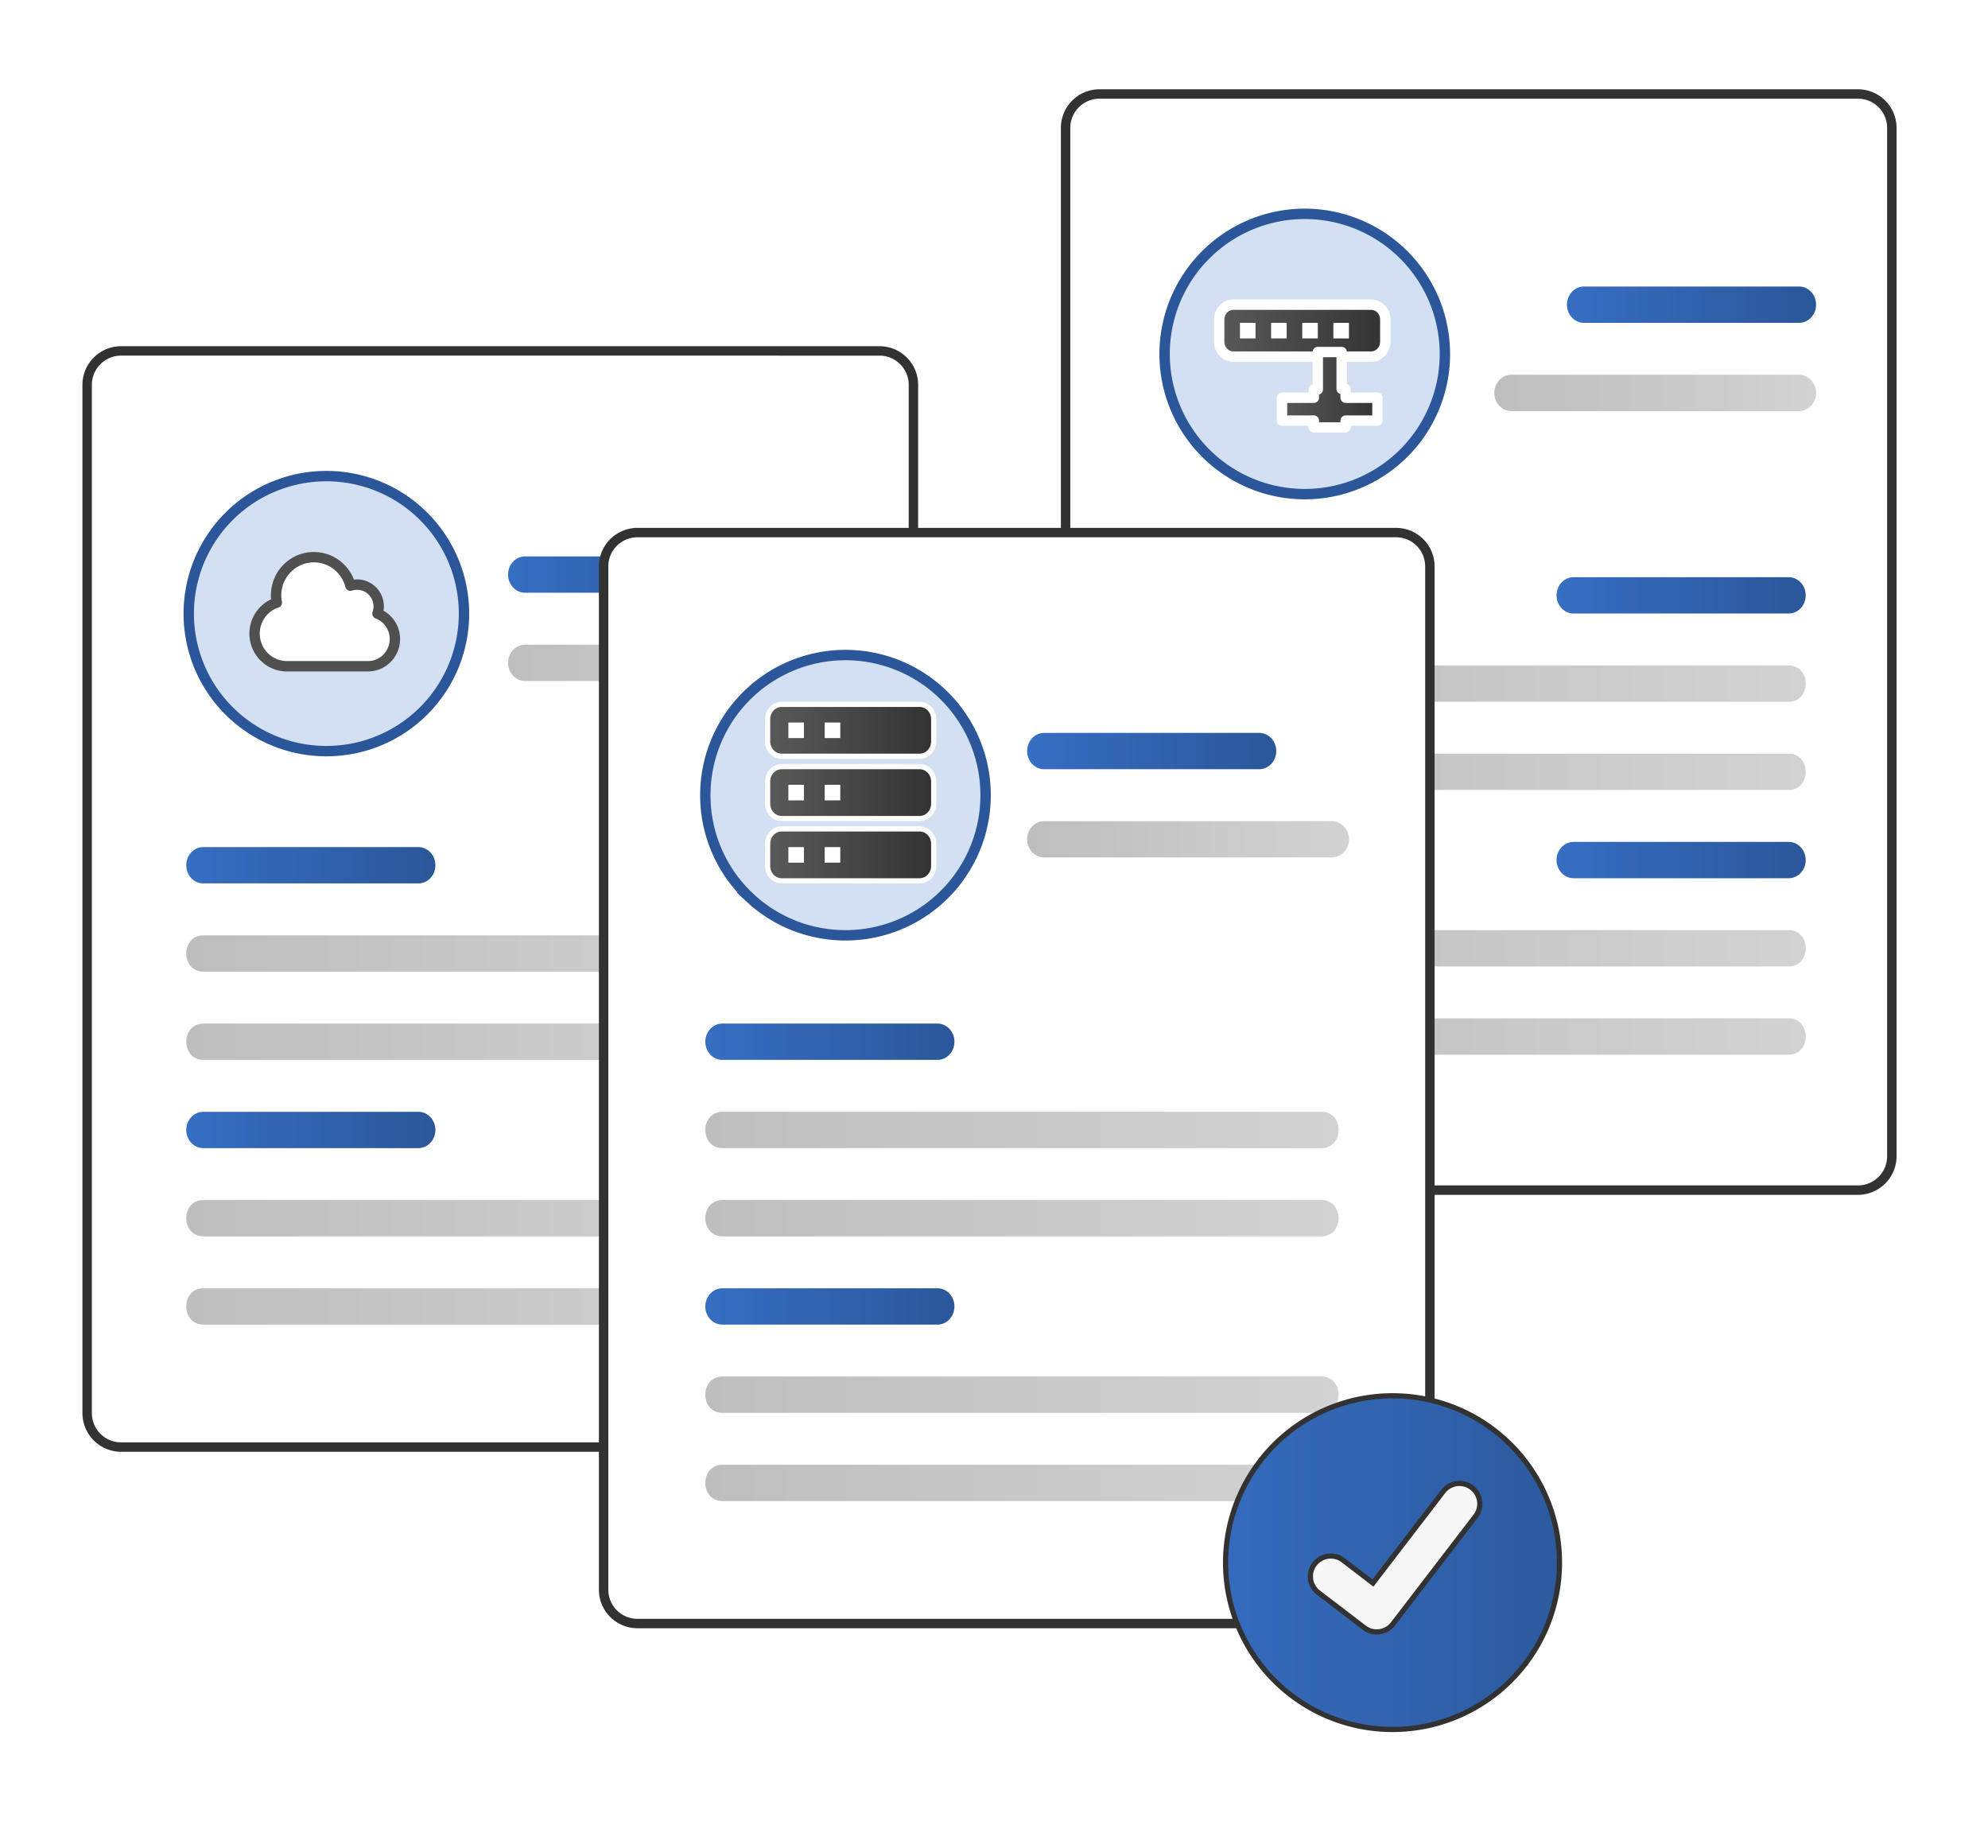 <?xml version="1.0" encoding="UTF-8" standalone="no"?>
<svg
   width="383"
   height="356"
   viewBox="0 0 383 356"
   role="img"
   artist="Katerina Limpitsouni"
   source="https://undraw.co/"
   version="1.1"
   id="svg54"
   xmlns:xlink="http://www.w3.org/1999/xlink"
   xmlns="http://www.w3.org/2000/svg"
   xmlns:svg="http://www.w3.org/2000/svg">
  <defs
     id="defs54">
    <linearGradient
       id="swatch102">
      <stop
         style="stop-color:#cccccc;stop-opacity:1;"
         offset="0"
         id="stop102" />
    </linearGradient>
    <linearGradient
       id="linearGradient99">
      <stop
         style="stop-color:#bebebe;stop-opacity:1;"
         offset="0"
         id="stop99" />
      <stop
         style="stop-color:#d2d2d2;stop-opacity:1;"
         offset="1"
         id="stop100" />
    </linearGradient>
    <linearGradient
       id="swatch95">
      <stop
         style="stop-color:#505050;stop-opacity:1;"
         offset="0"
         id="stop95" />
    </linearGradient>
    <linearGradient
       id="linearGradient90">
      <stop
         style="stop-color:#5a5a5a;stop-opacity:1;"
         offset="0"
         id="stop90" />
      <stop
         style="stop-color:#323232;stop-opacity:1;"
         offset="1"
         id="stop93" />
    </linearGradient>
    <linearGradient
       id="swatch82">
      <stop
         style="stop-color:#2b579a;stop-opacity:1;"
         offset="0"
         id="stop82" />
    </linearGradient>
    <linearGradient
       id="swatch80">
      <stop
         style="stop-color:#2b579a;stop-opacity:1;"
         offset="0"
         id="stop80" />
    </linearGradient>
    <linearGradient
       id="linearGradient78">
      <stop
         style="stop-color:#366ec2;stop-opacity:1;"
         offset="0"
         id="stop78" />
      <stop
         style="stop-color:#2b579a;stop-opacity:1;"
         offset="1"
         id="stop79" />
    </linearGradient>
    <filter
       style="color-interpolation-filters:sRGB"
       id="filter23"
       x="-0.075"
       y="-0.057"
       width="1.151"
       height="1.114">
      <feFlood
         result="flood"
         in="SourceGraphic"
         flood-opacity="0.4"
         flood-color="rgb(0,0,0)"
         id="feFlood22" />
      <feGaussianBlur
         result="blur"
         in="SourceGraphic"
         stdDeviation="5"
         id="feGaussianBlur22" />
      <feOffset
         result="offset"
         in="blur"
         dx="0"
         dy="0"
         id="feOffset22" />
      <feComposite
         result="comp1"
         operator="in"
         in="flood"
         in2="offset"
         id="feComposite22" />
      <feComposite
         result="comp2"
         operator="over"
         in="SourceGraphic"
         in2="comp1"
         id="feComposite23" />
    </filter>
    <filter
       style="color-interpolation-filters:sRGB"
       id="filter25"
       x="-0.045"
       y="-0.034"
       width="1.09"
       height="1.068">
      <feFlood
         result="flood"
         in="SourceGraphic"
         flood-opacity="0.4"
         flood-color="rgb(0,0,0)"
         id="feFlood23" />
      <feGaussianBlur
         result="blur"
         in="SourceGraphic"
         stdDeviation="3"
         id="feGaussianBlur23" />
      <feOffset
         result="offset"
         in="blur"
         dx="0"
         dy="0"
         id="feOffset23" />
      <feComposite
         result="comp1"
         operator="in"
         in="flood"
         in2="offset"
         id="feComposite24" />
      <feComposite
         result="comp2"
         operator="over"
         in="SourceGraphic"
         in2="comp1"
         id="feComposite25" />
    </filter>
    <filter
       style="color-interpolation-filters:sRGB"
       id="filter27"
       x="-0.045"
       y="-0.034"
       width="1.09"
       height="1.068">
      <feFlood
         result="flood"
         in="SourceGraphic"
         flood-opacity="0.4"
         flood-color="rgb(0,0,0)"
         id="feFlood25" />
      <feGaussianBlur
         result="blur"
         in="SourceGraphic"
         stdDeviation="3"
         id="feGaussianBlur25" />
      <feOffset
         result="offset"
         in="blur"
         dx="0"
         dy="0"
         id="feOffset25" />
      <feComposite
         result="comp1"
         operator="in"
         in="flood"
         in2="offset"
         id="feComposite26" />
      <feComposite
         result="comp2"
         operator="over"
         in="SourceGraphic"
         in2="comp1"
         id="feComposite27" />
    </filter>
    <filter
       style="color-interpolation-filters:sRGB"
       id="filter29"
       x="-0.194"
       y="-0.194"
       width="1.389"
       height="1.389">
      <feFlood
         result="flood"
         in="SourceGraphic"
         flood-opacity="0.4"
         flood-color="rgb(0,0,0)"
         id="feFlood27" />
      <feGaussianBlur
         result="blur"
         in="SourceGraphic"
         stdDeviation="5"
         id="feGaussianBlur27" />
      <feOffset
         result="offset"
         in="blur"
         dx="0"
         dy="0"
         id="feOffset27" />
      <feComposite
         result="comp1"
         operator="in"
         in="flood"
         in2="offset"
         id="feComposite28" />
      <feComposite
         result="comp2"
         operator="over"
         in="SourceGraphic"
         in2="comp1"
         id="feComposite29" />
    </filter>
    <linearGradient
       xlink:href="#linearGradient78"
       id="linearGradient80"
       x1="135.884"
       y1="251.7"
       x2="183.878"
       y2="251.7"
       gradientUnits="userSpaceOnUse" />
    <linearGradient
       xlink:href="#linearGradient78"
       id="linearGradient81"
       gradientUnits="userSpaceOnUse"
       x1="223.582"
       y1="301.057"
       x2="312.887"
       y2="301.057" />
    <linearGradient
       xlink:href="#linearGradient78"
       id="linearGradient82"
       x1="135.884"
       y1="200.7"
       x2="183.878"
       y2="200.7"
       gradientUnits="userSpaceOnUse" />
    <linearGradient
       xlink:href="#linearGradient78"
       id="linearGradient83"
       x1="197.884"
       y1="144.7"
       x2="245.878"
       y2="144.7"
       gradientUnits="userSpaceOnUse" />
    <linearGradient
       xlink:href="#linearGradient78"
       id="linearGradient84"
       x1="299.884"
       y1="165.7"
       x2="347.878"
       y2="165.7"
       gradientUnits="userSpaceOnUse" />
    <linearGradient
       xlink:href="#linearGradient78"
       id="linearGradient85"
       x1="299.884"
       y1="114.7"
       x2="347.878"
       y2="114.7"
       gradientUnits="userSpaceOnUse" />
    <linearGradient
       xlink:href="#linearGradient78"
       id="linearGradient86"
       x1="301.884"
       y1="58.7"
       x2="349.878"
       y2="58.7"
       gradientUnits="userSpaceOnUse" />
    <linearGradient
       xlink:href="#linearGradient78"
       id="linearGradient87"
       x1="35.884"
       y1="217.7"
       x2="83.878"
       y2="217.7"
       gradientUnits="userSpaceOnUse" />
    <linearGradient
       xlink:href="#linearGradient78"
       id="linearGradient88"
       x1="35.884"
       y1="166.7"
       x2="83.878"
       y2="166.7"
       gradientUnits="userSpaceOnUse" />
    <linearGradient
       xlink:href="#linearGradient78"
       id="linearGradient89"
       x1="97.884"
       y1="110.7"
       x2="145.878"
       y2="110.7"
       gradientUnits="userSpaceOnUse" />
    <linearGradient
       xlink:href="#linearGradient90"
       id="linearGradient94"
       gradientUnits="userSpaceOnUse"
       x1="147.384"
       y1="164.7"
       x2="180.384"
       y2="164.7" />
    <linearGradient
       xlink:href="#linearGradient90"
       id="linearGradient95"
       x1="245.987"
       y1="75.089"
       x2="266.375"
       y2="75.089"
       gradientUnits="userSpaceOnUse" />
    <linearGradient
       xlink:href="#linearGradient90"
       id="linearGradient96"
       x1="233.884"
       y1="63.7"
       x2="267.884"
       y2="63.7"
       gradientUnits="userSpaceOnUse" />
    <linearGradient
       xlink:href="#linearGradient90"
       id="linearGradient97"
       x1="147.384"
       y1="152.7"
       x2="180.384"
       y2="152.7"
       gradientUnits="userSpaceOnUse" />
    <linearGradient
       xlink:href="#linearGradient90"
       id="linearGradient98"
       x1="147.384"
       y1="140.7"
       x2="180.384"
       y2="140.7"
       gradientUnits="userSpaceOnUse" />
    <linearGradient
       xlink:href="#linearGradient99"
       id="linearGradient101"
       gradientUnits="userSpaceOnUse"
       x1="197.884"
       y1="161.7"
       x2="259.884"
       y2="161.7" />
    <linearGradient
       xlink:href="#linearGradient99"
       id="linearGradient102"
       x1="135.884"
       y1="285.7"
       x2="257.884"
       y2="285.7"
       gradientUnits="userSpaceOnUse" />
    <linearGradient
       xlink:href="#linearGradient99"
       id="linearGradient103"
       x1="135.884"
       y1="268.7"
       x2="257.884"
       y2="268.7"
       gradientUnits="userSpaceOnUse" />
    <linearGradient
       xlink:href="#linearGradient99"
       id="linearGradient104"
       x1="135.884"
       y1="234.7"
       x2="257.884"
       y2="234.7"
       gradientUnits="userSpaceOnUse" />
    <linearGradient
       xlink:href="#linearGradient99"
       id="linearGradient105"
       x1="135.884"
       y1="217.7"
       x2="257.884"
       y2="217.7"
       gradientUnits="userSpaceOnUse" />
    <linearGradient
       xlink:href="#linearGradient99"
       id="linearGradient106"
       x1="225.884"
       y1="199.7"
       x2="347.884"
       y2="199.7"
       gradientUnits="userSpaceOnUse" />
    <linearGradient
       xlink:href="#linearGradient99"
       id="linearGradient107"
       x1="225.884"
       y1="182.7"
       x2="347.884"
       y2="182.7"
       gradientUnits="userSpaceOnUse" />
    <linearGradient
       xlink:href="#linearGradient99"
       id="linearGradient108"
       x1="225.884"
       y1="148.7"
       x2="347.884"
       y2="148.7"
       gradientUnits="userSpaceOnUse" />
    <linearGradient
       xlink:href="#linearGradient99"
       id="linearGradient109"
       x1="225.884"
       y1="131.7"
       x2="347.884"
       y2="131.7"
       gradientUnits="userSpaceOnUse" />
    <linearGradient
       xlink:href="#linearGradient99"
       id="linearGradient110"
       x1="287.884"
       y1="75.7"
       x2="349.884"
       y2="75.7"
       gradientUnits="userSpaceOnUse" />
    <linearGradient
       xlink:href="#linearGradient99"
       id="linearGradient111"
       x1="35.884"
       y1="251.7"
       x2="157.884"
       y2="251.7"
       gradientUnits="userSpaceOnUse" />
    <linearGradient
       xlink:href="#linearGradient99"
       id="linearGradient112"
       x1="35.884"
       y1="234.7"
       x2="157.884"
       y2="234.7"
       gradientUnits="userSpaceOnUse" />
    <linearGradient
       xlink:href="#linearGradient99"
       id="linearGradient113"
       x1="35.884"
       y1="200.7"
       x2="157.884"
       y2="200.7"
       gradientUnits="userSpaceOnUse" />
    <linearGradient
       xlink:href="#linearGradient99"
       id="linearGradient114"
       x1="35.884"
       y1="183.7"
       x2="157.884"
       y2="183.7"
       gradientUnits="userSpaceOnUse" />
    <linearGradient
       xlink:href="#linearGradient99"
       id="linearGradient115"
       x1="97.884"
       y1="127.7"
       x2="159.884"
       y2="127.7"
       gradientUnits="userSpaceOnUse" />
  </defs>
  <path
     d="M 169.445,279.081 H 24.102 A 6.91,6.908 0 0 1 17.2,272.181 V 74.916 a 6.91,6.908 0 0 1 6.902,-6.9 H 169.445 a 6.91,6.908 0 0 1 6.902,6.9 V 272.181 a 6.91,6.908 0 0 1 -6.902,6.9 z"
     fill="#ffffff"
     id="path1"
     style="stroke-width:0.997;filter:url(#filter25)" />
  <path
     d="m 89.393,118.218 a 26.521,26.501 0 0 1 -18.304,25.197 c -0.159,0.051 -0.318,0.101 -0.48,0.149 -0.689,0.212 -1.388,0.393 -2.099,0.547 a 26.063,26.043 0 0 1 -3.907,0.542 q -0.857,0.058 -1.723,0.058 a 26.467,26.446 0 0 1 -8.766,-1.484 c -0.082,-0.029 -0.164,-0.058 -0.243,-0.087 a 26.516,26.495 0 1 1 35.523,-24.922 z"
     fill="#ffffff"
     id="path2"
     style="fill:#d3dff2;fill-opacity:1;stroke:#2b579a;stroke-width:2;stroke-dasharray:none;stroke-opacity:1" />
  <path
     d="M 24.691,201.563"
     fill="#f2f2f2"
     id="path9"
     style="stroke-width:1" />
  <path
     d="M 169.445,279.2 H 23.322 a 6.947,6.939 0 0 1 -6.939,-6.931 V 74.131 A 6.947,6.939 0 0 1 23.322,67.2 H 169.445 a 6.947,6.939 0 0 1 6.939,6.931 V 272.269 A 6.947,6.939 0 0 1 169.445,279.2 Z M 23.322,68.015 A 6.129,6.122 0 0 0 17.2,74.131 v 198.138 a 6.129,6.122 0 0 0 6.122,6.115 H 169.445 a 6.129,6.122 0 0 0 6.122,-6.115 V 74.131 a 6.129,6.122 0 0 0 -6.122,-6.115 z"
     fill="#cccccc"
     id="path10"
     style="fill:#323232;fill-opacity:1;stroke:#323232;stroke-width:1;stroke-dasharray:none;stroke-opacity:1" />
  <path
     d="m 357.957,228.884 -145.828,1.2e-4 a 6.933,6.928 0 0 1 -6.925,-6.92 l -1.6e-4,-197.843 a 6.933,6.928 0 0 1 6.925,-6.92 L 357.957,17.2 a 6.933,6.928 0 0 1 6.925,6.92 l 1.6e-4,197.843 a 6.933,6.928 0 0 1 -6.925,6.92 z"
     fill="#ffffff"
     id="path19"
     style="stroke-width:1;filter:url(#filter27)" />
  <path
     d="m 357.945,229.7 -146.122,1.2e-4 a 6.947,6.939 0 0 1 -6.939,-6.931 l -1.6e-4,-198.138 a 6.947,6.939 0 0 1 6.939,-6.931 L 357.945,17.7 a 6.947,6.939 0 0 1 6.939,6.931 l 1.6e-4,198.138 a 6.947,6.939 0 0 1 -6.939,6.931 z M 211.822,18.515 A 6.129,6.122 0 0 0 205.7,24.631 l 1.6e-4,198.138 a 6.129,6.122 0 0 0 6.122,6.115 l 146.122,-1.2e-4 a 6.129,6.122 0 0 0 6.122,-6.115 l -1.6e-4,-198.138 a 6.129,6.122 0 0 0 -6.122,-6.115 z"
     fill="#cccccc"
     id="path20"
     style="fill:#323232;fill-opacity:1;stroke:#323232;stroke-width:1;stroke-opacity:1" />
  <path
     d="M 278.368,68.2 A 27,27 0 1 1 251.368,41.2 27.009,27.009 0 0 1 278.368,68.2 Z"
     fill="#ffffff"
     id="path21"
     style="fill:#d3dff2;fill-opacity:1;stroke:#2b579a;stroke-width:2;stroke-dasharray:none;stroke-opacity:1" />
  <path
     stroke-linecap="round"
     stroke-linejoin="round"
     d="m 49.046,122.072 a 6.238,6.292 0 0 0 6.237,6.292 h 15.594 a 5.198,5.243 0 0 0 1.846,-10.146 4.158,4.194 0 0 0 -5.209,-5.38 7.277,7.34 0 0 0 -14.184,3.258 6.24,6.294 0 0 0 -4.284,5.977 z"
     id="path1-5"
     style="fill:#ffffff;fill-opacity:1;stroke:#505050;stroke-width:2;stroke-dasharray:none;stroke-opacity:1" />
  <path
     d="m 142.6,114.2 h -41.438 a 3.278,3.5 0 1 1 0,-7 h 41.438 a 3.278,3.5 0 1 1 0,7 z"
     fill="#6c63ff"
     id="path37"
     style="fill:url(#linearGradient89);fill-opacity:1;stroke-width:1.038" />
  <path
     d="m 156.58,131.2 h -55.392 a 3.304,3.5 0 1 1 0,-7 h 55.392 a 3.304,3.5 0 0 1 0,7 z"
     fill="#6c63ff"
     id="path38"
     style="fill:url(#linearGradient115);fill-opacity:1;stroke-width:1.042" />
  <path
     d="M 80.6,170.2 H 39.162 a 3.278,3.5 0 1 1 0,-7 h 41.438 a 3.278,3.5 0 1 1 0,7 z"
     fill="#6c63ff"
     id="path39"
     style="fill:url(#linearGradient88);fill-opacity:1;stroke-width:1.038" />
  <path
     d="M 154.58,187.2 H 39.188 c -4.405,0 -4.405,-7 0,-7 h 115.392 c 4.405,0 4.405,7 0,7 z"
     fill="#6c63ff"
     id="path40"
     style="fill:url(#linearGradient114);fill-opacity:1;stroke-width:1.042" />
  <path
     d="M 154.58,204.2 H 39.188 c -4.405,0 -4.405,-7 0,-7 h 115.392 c 4.405,0 4.405,7 0,7 z"
     fill="#6c63ff"
     id="path41"
     style="fill:url(#linearGradient113);fill-opacity:1;stroke-width:1.042" />
  <path
     d="M 80.6,221.2 H 39.162 a 3.278,3.5 0 1 1 0,-7 h 41.438 a 3.278,3.5 0 1 1 0,7 z"
     fill="#6c63ff"
     id="path42"
     style="fill:url(#linearGradient87);fill-opacity:1;stroke-width:1.038" />
  <path
     d="M 154.58,238.2 H 39.188 c -4.405,0 -4.405,-7 0,-7 h 115.392 c 4.405,0 4.405,7 0,7 z"
     fill="#6c63ff"
     id="path43"
     style="fill:url(#linearGradient112);fill-opacity:1;stroke-width:1.042" />
  <path
     d="M 154.58,255.2 H 39.188 c -4.405,0 -4.405,-7 0,-7 h 115.392 c 4.405,0 4.405,7 0,7 z"
     fill="#6c63ff"
     id="path48"
     style="fill:url(#linearGradient111);fill-opacity:1;stroke-width:1.042" />
  <path
     d="m 346.6,62.2 h -41.438 a 3.278,3.5 0 1 1 0,-7 h 41.438 a 3.278,3.5 0 1 1 0,7 z"
     fill="#6c63ff"
     id="path49"
     style="fill:url(#linearGradient86);fill-opacity:1;stroke-width:1.038" />
  <path
     d="m 346.58,79.2 h -55.392 a 3.304,3.5 0 1 1 0,-7 h 55.392 a 3.304,3.5 0 0 1 0,7 z"
     fill="#6c63ff"
     id="path50"
     style="fill:url(#linearGradient110);fill-opacity:1;stroke-width:1.042" />
  <path
     d="m 344.6,118.2 h -41.438 a 3.278,3.5 0 1 1 0,-7 h 41.438 a 3.278,3.5 0 1 1 0,7 z"
     fill="#6c63ff"
     id="path51"
     style="fill:url(#linearGradient85);fill-opacity:1;stroke-width:1.038" />
  <path
     d="m 344.58,135.2 h -115.392 c -4.405,0 -4.405,-7 0,-7 h 115.392 c 4.405,0 4.405,7 0,7 z"
     fill="#6c63ff"
     id="path52"
     style="fill:url(#linearGradient109);fill-opacity:1;stroke-width:1.042" />
  <path
     d="m 344.58,152.2 h -115.392 c -4.405,0 -4.405,-7 0,-7 h 115.392 c 4.405,0 4.405,7 0,7 z"
     fill="#6c63ff"
     id="path53"
     style="fill:url(#linearGradient108);fill-opacity:1;stroke-width:1.042" />
  <path
     d="m 344.6,169.2 h -41.438 a 3.278,3.5 0 1 1 0,-7 h 41.438 a 3.278,3.5 0 1 1 0,7 z"
     fill="#6c63ff"
     id="path56"
     style="fill:url(#linearGradient84);fill-opacity:1;stroke-width:1.038" />
  <path
     d="m 344.58,186.2 h -115.392 c -4.405,0 -4.405,-7 0,-7 h 115.392 c 4.405,0 4.405,7 0,7 z"
     fill="#6c63ff"
     id="path57"
     style="fill:url(#linearGradient107);fill-opacity:1;stroke-width:1.042" />
  <path
     d="m 344.58,203.2 h -115.392 c -4.405,0 -4.405,-7 0,-7 h 115.392 c 4.405,0 4.405,7 0,7 z"
     fill="#6c63ff"
     id="path58"
     style="fill:url(#linearGradient106);fill-opacity:1;stroke-width:1.042" />
  <path
     d="M 268.606,313.2 H 123.271 a 6.909,6.905 0 0 1 -6.901,-6.897 V 109.138 a 6.909,6.905 0 0 1 6.901,-6.897 h 145.335 a 6.909,6.905 0 0 1 6.901,6.897 v 197.166 a 6.909,6.905 0 0 1 -6.901,6.897 z"
     fill="#ffffff"
     id="path35"
     style="stroke-width:0.997;filter:url(#filter23)" />
  <path
     d="m 135.884,153.2 a 26.916,26.918 0 0 0 7.937,19.123 c 0.211,0.209 0.427,0.417 0.645,0.621 a 26.96,26.962 0 0 0 4.285,3.267 c 0.294,0.182 0.589,0.356 0.891,0.525 a 26.845,26.848 0 0 0 4.879,2.143 c 0.292,0.096 0.589,0.187 0.886,0.27 a 27.109,27.111 0 0 0 16.4,-0.461 c 0.103,-0.037 0.206,-0.074 0.307,-0.11 A 27,27.002 0 1 0 135.884,153.2 Z"
     fill="#ffffff"
     id="path36"
     style="fill:#d3dff2;fill-opacity:1;stroke:#2b579a;stroke-width:2;stroke-dasharray:none;stroke-opacity:1" />
  <path
     d="M 268.945,313.2 H 122.822 a 6.947,6.906 0 0 1 -6.939,-6.898 V 109.098 A 6.947,6.906 0 0 1 122.822,102.2 h 146.122 a 6.947,6.906 0 0 1 6.939,6.898 V 306.302 A 6.947,6.906 0 0 1 268.945,313.2 Z M 122.822,103.012 A 6.129,6.093 0 0 0 116.7,109.098 v 197.204 a 6.129,6.093 0 0 0 6.122,6.087 h 146.122 a 6.129,6.093 0 0 0 6.122,-6.087 V 109.098 a 6.129,6.093 0 0 0 -6.122,-6.087 z"
     fill="#3f3d56"
     id="path45"
     style="fill:#323232;fill-opacity:1;stroke:#323232;stroke-width:1;stroke-opacity:1" />
  <path
     d="m 242.6,148.2 h -41.438 a 3.278,3.5 0 1 1 0,-7 h 41.438 a 3.278,3.5 0 1 1 0,7 z"
     fill="#6c63ff"
     id="path46"
     style="fill:url(#linearGradient83);fill-opacity:1;stroke-width:1.038" />
  <path
     d="m 256.58,165.2 h -55.392 a 3.304,3.5 0 1 1 0,-7 h 55.392 a 3.304,3.5 0 0 1 0,7 z"
     fill="#6c63ff"
     id="path47"
     style="fill:url(#linearGradient101);fill-opacity:1;stroke-width:1.042" />
  <path
     id="rect66"
     d="m 150.592,135.7 h 26.583 c 1.496,0 2.708,1.279 2.708,2.857 v 4.286 c 0,1.578 -1.213,2.857 -2.708,2.857 h -26.583 c -1.496,0 -2.708,-1.279 -2.708,-2.857 v -4.286 c 0,-1.578 1.213,-2.857 2.708,-2.857 z"
     style="fill:url(#linearGradient98);fill-opacity:1;stroke:#ffffff;stroke-width:1;stroke-linejoin:round;stroke-miterlimit:5;stroke-dasharray:none;stroke-opacity:1;paint-order:stroke markers fill" />
  <rect
     style="fill:#ffffff;fill-opacity:1;stroke:none;stroke-width:2;stroke-linecap:round;stroke-linejoin:round;stroke-miterlimit:5;paint-order:stroke markers fill"
     id="path12-6"
     width="3"
     height="3"
     x="151.884"
     y="139.2" />
  <rect
     style="fill:#ffffff;fill-opacity:1;stroke:none;stroke-width:2;stroke-linecap:round;stroke-linejoin:round;stroke-miterlimit:5;paint-order:stroke markers fill"
     id="rect58"
     width="3"
     height="3"
     x="158.884"
     y="139.2" />
  <path
     id="path67"
     d="m 150.592,147.7 h 26.583 c 1.496,0 2.708,1.279 2.708,2.857 v 4.286 c 0,1.578 -1.213,2.857 -2.708,2.857 h -26.583 c -1.496,0 -2.708,-1.279 -2.708,-2.857 v -4.286 c 0,-1.578 1.213,-2.857 2.708,-2.857 z"
     style="fill:url(#linearGradient97);fill-opacity:1;stroke:#ffffff;stroke-width:1;stroke-linejoin:round;stroke-miterlimit:5;stroke-dasharray:none;stroke-opacity:1;paint-order:stroke markers fill" />
  <rect
     style="fill:#ffffff;fill-opacity:1;stroke:none;stroke-width:2;stroke-linecap:round;stroke-linejoin:round;stroke-miterlimit:5;paint-order:stroke markers fill"
     id="rect67"
     width="3"
     height="3"
     x="151.884"
     y="151.2" />
  <rect
     style="fill:#ffffff;fill-opacity:1;stroke:none;stroke-width:2;stroke-linecap:round;stroke-linejoin:round;stroke-miterlimit:5;paint-order:stroke markers fill"
     id="rect68"
     width="3"
     height="3"
     x="158.884"
     y="151.2" />
  <path
     id="path68"
     d="m 150.592,159.7 h 26.583 c 1.496,0 2.708,1.279 2.708,2.857 v 4.286 c 0,1.578 -1.213,2.857 -2.708,2.857 h -26.583 c -1.496,0 -2.708,-1.279 -2.708,-2.857 v -4.286 c 0,-1.578 1.213,-2.857 2.708,-2.857 z"
     style="fill:url(#linearGradient94);fill-opacity:1;stroke:#ffffff;stroke-width:1;stroke-linejoin:round;stroke-miterlimit:5;stroke-dasharray:none;stroke-opacity:1;paint-order:stroke markers fill" />
  <rect
     style="fill:#ffffff;fill-opacity:1;stroke:none;stroke-width:2;stroke-linecap:round;stroke-linejoin:round;stroke-miterlimit:5;paint-order:stroke markers fill"
     id="rect69"
     width="3"
     height="3"
     x="151.884"
     y="163.2" />
  <rect
     style="fill:#ffffff;fill-opacity:1;stroke:none;stroke-width:2;stroke-linecap:round;stroke-linejoin:round;stroke-miterlimit:5;paint-order:stroke markers fill"
     id="rect70"
     width="3"
     height="3"
     x="158.884"
     y="163.2" />
  <path
     id="path70"
     d="m 237.592,58.7 h 26.583 c 1.496,0 2.708,1.279 2.708,2.857 v 4.286 c 0,1.578 -1.213,2.857 -2.708,2.857 h -26.583 c -1.496,0 -2.708,-1.279 -2.708,-2.857 v -4.286 c 0,-1.578 1.213,-2.857 2.708,-2.857 z"
     style="fill:url(#linearGradient96);fill-opacity:1;stroke:#ffffff;stroke-width:2;stroke-linejoin:round;stroke-miterlimit:5;stroke-dasharray:none;stroke-opacity:1;paint-order:stroke markers fill" />
  <rect
     style="fill:#ffffff;fill-opacity:1;stroke:none;stroke-width:2;stroke-linecap:round;stroke-linejoin:round;stroke-miterlimit:5;paint-order:stroke markers fill"
     id="rect71"
     width="3"
     height="3"
     x="238.884"
     y="62.2" />
  <rect
     style="fill:#ffffff;fill-opacity:1;stroke:none;stroke-width:2;stroke-linecap:round;stroke-linejoin:round;stroke-miterlimit:5;paint-order:stroke markers fill"
     id="rect72"
     width="3"
     height="3"
     x="244.884"
     y="62.2" />
  <path
     d="m 180.6,204.2 h -41.438 a 3.278,3.5 0 1 1 0,-7 h 41.438 a 3.278,3.5 0 1 1 0,7 z"
     fill="#6c63ff"
     id="path23"
     style="fill:url(#linearGradient82);fill-opacity:1;stroke-width:1.038" />
  <path
     d="m 254.58,221.2 h -115.392 c -4.405,0 -4.405,-7 0,-7 h 115.392 c 4.405,0 4.405,7 0,7 z"
     fill="#6c63ff"
     id="path24"
     style="fill:url(#linearGradient105);fill-opacity:1;stroke-width:1.042" />
  <path
     d="m 254.58,238.2 h -115.392 c -4.405,0 -4.405,-7 0,-7 h 115.392 c 4.405,0 4.405,7 0,7 z"
     fill="#6c63ff"
     id="path25"
     style="fill:url(#linearGradient104);fill-opacity:1;stroke-width:1.042" />
  <path
     d="m 180.6,255.2 h -41.438 a 3.278,3.5 0 1 1 0,-7 h 41.438 a 3.278,3.5 0 1 1 0,7 z"
     fill="#6c63ff"
     id="path29"
     style="fill:url(#linearGradient80);fill-opacity:1;stroke-width:1.038" />
  <path
     d="m 254.58,272.2 h -115.392 c -4.405,0 -4.405,-7 0,-7 h 115.392 c 4.405,0 4.405,7 0,7 z"
     fill="#6c63ff"
     id="path31"
     style="fill:url(#linearGradient103);fill-opacity:1;stroke-width:1.042" />
  <path
     d="m 254.58,289.2 h -115.392 c -4.405,0 -4.405,-7 0,-7 h 115.392 c 4.405,0 4.405,7 0,7 z"
     fill="#6c63ff"
     id="path33"
     style="fill:url(#linearGradient102);fill-opacity:1;stroke-width:1.042" />
  <path
     d="m 268.279,268.914 a 32.163,32.143 0 1 0 -2.2e-4,64.286 h 2.2e-4 a 32.163,32.143 0 0 0 0,-64.286 z"
     fill="#6c63ff"
     id="path54"
     style="fill:url(#linearGradient81);fill-opacity:1;stroke:#323232;stroke-width:1;stroke-dasharray:none;stroke-opacity:1;filter:url(#filter29)" />
  <path
     id="ba2462e0-2d61-4715-874d-575d790dfdd0-351"
     data-name="f276b720-7c73-4755-84a7-b208d54eb1fc"
     d="m 265.228,314.406 a 3.904,3.901 0 0 1 -2.348,-0.78 l -0.042,-0.032 -8.845,-6.762 a 3.931,3.928 0 0 1 4.783,-6.235 l 5.729,4.391 13.538,-17.651 a 3.929,3.926 0 0 1 5.509,-0.727 l 7e-5,7e-5 0.001,10e-4 -0.084,0.117 0.086,-0.117 a 3.934,3.931 0 0 1 0.727,5.506 l -15.924,20.752 a 3.931,3.929 0 0 1 -3.126,1.532 z"
     fill="#ffffff"
     style="fill:#f7f7f7;fill-opacity:1;stroke:#323232;stroke-width:1;stroke-dasharray:none;stroke-opacity:1" />
  <path
     style="fill:url(#linearGradient95);fill-opacity:1;stroke:#ffffff;stroke-width:2;stroke-linecap:round;stroke-linejoin:round;stroke-miterlimit:5;stroke-dasharray:none;stroke-opacity:1;paint-order:stroke markers fill"
     d="m 253.882,67.822 v 7.214 l -0.766,-4e-4 v 1.591 h -6.13 v 4.402 l 6.13,4e-5 v 1.327 h 6.097 l 0.032,-1.327 6.129,1.4e-4 v -4.402 l -6.129,-8e-5 -0.032,-1.682 -0.734,-5.4e-4 v -7.122 z"
     id="path60" />
  <rect
     style="fill:#ffffff;fill-opacity:1;stroke:none;stroke-width:2;stroke-linecap:round;stroke-linejoin:round;stroke-miterlimit:5;paint-order:stroke markers fill"
     id="rect73"
     width="3"
     height="3"
     x="256.884"
     y="62.2" />
  <rect
     style="fill:#ffffff;fill-opacity:1;stroke:none;stroke-width:2;stroke-linecap:round;stroke-linejoin:round;stroke-miterlimit:5;paint-order:stroke markers fill"
     id="rect74"
     width="3"
     height="3"
     x="250.884"
     y="62.2" />
</svg>
